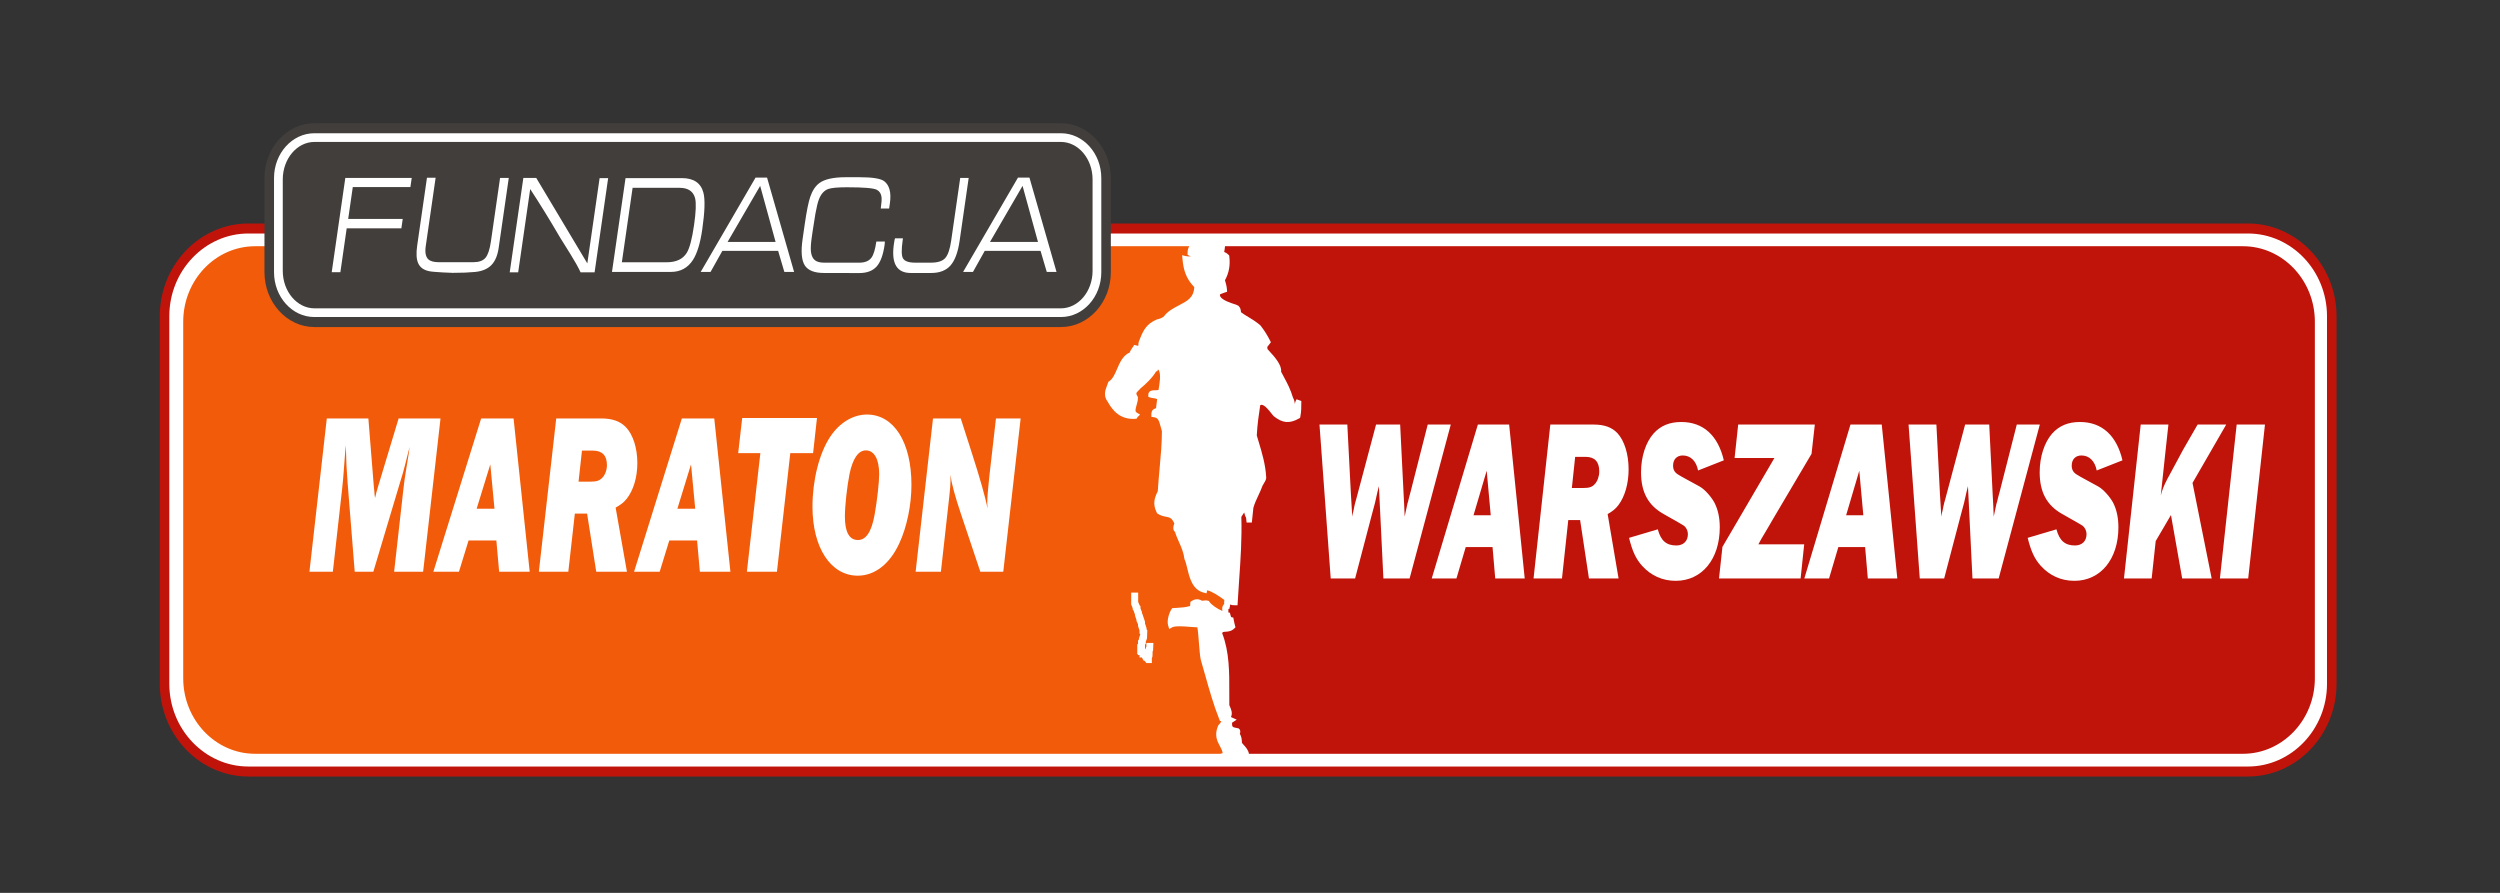 <svg width="140" height="50" viewBox="0 0 140 50" fill="none" xmlns="http://www.w3.org/2000/svg">
<rect x="0" y="0" width="140" height="50" fill="#333333" stroke="none"/>
<g clip-path="url(#clip0_5571_1857)">
<mask id="mask0_5571_1857" style="mask-type:luminance" maskUnits="userSpaceOnUse" x="-11" y="-9" width="162" height="74">
<path d="M-10.681 -8.093H150.685V64.094H-10.681V-8.093Z" fill="white"/>
</mask>
<g mask="url(#mask0_5571_1857)">
<path d="M13.911 43.203C12.663 43.203 11.486 42.691 10.597 41.761C9.708 40.832 9.218 39.601 9.217 38.297V17.703C9.218 16.399 9.708 15.168 10.597 14.238C11.487 13.309 12.664 12.797 13.911 12.797H125.885C127.134 12.797 128.311 13.309 129.2 14.239C130.089 15.169 130.579 16.399 130.579 17.703V38.297C130.579 39.601 130.089 40.832 129.2 41.761C128.311 42.691 127.135 43.203 125.886 43.203H13.911Z" fill="white"/>
</g>
<mask id="mask1_5571_1857" style="mask-type:luminance" maskUnits="userSpaceOnUse" x="-11" y="-9" width="162" height="74">
<path d="M-10.681 -8.093H150.685V64.094H-10.681V-8.093Z" fill="white"/>
</mask>
<g mask="url(#mask1_5571_1857)">
<path d="M13.91 12.516H125.884C127.248 12.516 128.489 13.1 129.388 14.04C130.287 14.98 130.846 16.277 130.846 17.703V38.298C130.846 39.724 130.287 41.021 129.388 41.961C128.489 42.901 127.248 43.484 125.884 43.485H13.91C12.545 43.485 11.305 42.901 10.406 41.961C9.507 41.021 8.948 39.724 8.948 38.297V17.704C8.948 16.277 9.507 14.979 10.406 14.039C11.306 13.1 12.545 12.516 13.909 12.516H13.91ZM125.884 13.076H13.909C12.691 13.076 11.584 13.597 10.782 14.435C9.979 15.274 9.482 16.431 9.482 17.704V38.297C9.482 39.57 9.979 40.726 10.782 41.564C11.584 42.403 12.691 42.925 13.91 42.925H125.884C127.103 42.925 128.21 42.403 129.012 41.565C129.814 40.726 130.312 39.57 130.312 38.298V17.703C130.312 16.431 129.814 15.274 129.013 14.436C128.21 13.597 127.103 13.076 125.884 13.076H125.884Z" fill="#C0140B"/>
</g>
<mask id="mask2_5571_1857" style="mask-type:luminance" maskUnits="userSpaceOnUse" x="-11" y="-9" width="162" height="74">
<path d="M-10.681 -8.093H150.685V64.094H-10.681V-8.093Z" fill="white"/>
</mask>
<g mask="url(#mask2_5571_1857)">
<path fill-rule="evenodd" clip-rule="evenodd" d="M68.744 33.547C68.941 33.703 68.931 33.741 69.162 33.741C69.254 32.108 69.424 30.554 69.366 28.9C69.428 28.799 69.489 28.707 69.549 28.616C69.446 28.375 69.466 28.281 69.519 28.018C69.417 27.966 69.417 27.966 69.397 27.916C69.499 27.855 69.59 27.754 69.784 27.724C69.773 28.018 69.722 28.616 69.926 28.951C69.937 29.042 69.946 29.144 69.957 29.245L70.048 28.393C70.181 27.927 70.404 27.591 70.567 27.135C70.638 26.992 70.74 26.871 70.761 26.759C70.72 25.907 70.445 25.146 70.232 24.404C70.263 23.746 70.354 23.147 70.435 22.61C70.771 22.274 71.189 22.903 71.412 23.178C71.799 23.491 72.155 23.593 72.674 23.299C72.736 22.995 72.725 22.701 72.725 22.456C72.633 22.578 72.623 23.066 72.318 23.066C72.318 22.771 72.434 22.624 72.267 22.315C72.074 21.686 71.86 21.381 71.585 20.834C71.697 20.478 71.005 19.809 70.863 19.646C70.761 19.342 70.852 19.352 70.995 19.148C70.812 18.794 70.659 18.56 70.486 18.337C70.089 17.992 69.672 17.83 69.356 17.566C69.336 17.352 69.336 17.322 69.244 17.231C68.868 17.109 67.961 16.866 68.216 16.358C68.328 16.308 68.44 16.267 68.562 16.226C68.542 15.952 68.471 15.831 68.44 15.669C68.705 15.222 68.745 14.786 68.695 14.38C68.531 14.217 68.481 14.298 68.389 14.156C68.441 13.976 68.457 13.787 68.46 13.634H125.605C127.902 13.634 129.781 15.606 129.781 18.016V37.983C129.781 40.394 127.902 42.366 125.605 42.366H69.456C69.621 42.336 69.755 42.302 69.793 42.264C69.793 42.048 69.537 41.837 69.407 41.665C69.387 41.36 69.387 41.31 69.275 41.118C69.275 41.066 69.336 40.975 69.295 40.935C68.817 40.843 68.847 40.782 68.847 40.387L68.939 40.326C68.847 40.286 68.766 40.244 68.684 40.214C68.98 39.991 68.756 39.707 68.695 39.513C68.676 38.194 68.79 36.718 68.287 35.475C68.367 35.051 68.735 35.363 69.02 35.08C68.989 34.959 68.96 34.836 68.939 34.714C68.898 34.705 68.868 34.705 68.837 34.705C68.806 34.613 68.776 34.532 68.756 34.451L68.641 34.434V33.959C68.826 33.959 68.687 33.725 68.744 33.547Z" fill="#C0140B"/>
</g>
<mask id="mask3_5571_1857" style="mask-type:luminance" maskUnits="userSpaceOnUse" x="-11" y="-9" width="162" height="74">
<path d="M-10.681 -8.093H150.685V64.094H-10.681V-8.093Z" fill="white"/>
</mask>
<g mask="url(#mask3_5571_1857)">
<path d="M69.938 42.212H125.605C127.826 42.212 129.632 40.315 129.632 37.983V18.016C129.632 15.685 127.826 13.789 125.605 13.789H68.6C68.591 13.905 68.576 14.011 68.554 14.11C68.558 14.112 68.563 14.114 68.57 14.117C68.619 14.136 68.694 14.166 68.796 14.268L68.834 14.306L68.841 14.36C68.902 14.852 68.823 15.289 68.597 15.695C68.605 15.725 68.614 15.755 68.624 15.786C68.655 15.89 68.694 16.019 68.709 16.215L68.718 16.337L68.606 16.375C68.508 16.407 68.418 16.439 68.328 16.477C68.312 16.528 68.32 16.561 68.33 16.586C68.419 16.809 68.949 16.976 69.204 17.056L69.345 17.118C69.464 17.236 69.48 17.311 69.496 17.484C69.62 17.581 69.763 17.666 69.913 17.756C70.119 17.881 70.354 18.022 70.579 18.218C70.796 18.493 70.953 18.742 71.124 19.074L71.169 19.162L71.113 19.241C71.079 19.289 71.047 19.327 71.021 19.359C70.956 19.436 70.951 19.442 70.991 19.564C71.007 19.581 71.026 19.602 71.049 19.625C71.438 20.041 71.787 20.471 71.74 20.811C71.802 20.933 71.861 21.042 71.917 21.147C72.101 21.491 72.26 21.788 72.407 22.267C72.481 22.4 72.504 22.516 72.505 22.622C72.507 22.614 72.51 22.605 72.513 22.597C72.54 22.502 72.564 22.42 72.609 22.36L72.873 22.456L72.873 22.547C72.874 22.782 72.875 23.048 72.819 23.33L72.804 23.401L72.744 23.435C72.217 23.734 71.818 23.703 71.321 23.3L71.217 23.174C71.069 22.985 70.822 22.669 70.646 22.669C70.628 22.669 70.603 22.672 70.572 22.693C70.494 23.208 70.41 23.774 70.38 24.386C70.415 24.505 70.451 24.624 70.487 24.744C70.677 25.375 70.873 26.027 70.908 26.752L70.909 26.77L70.905 26.788C70.887 26.889 70.834 26.976 70.777 27.069C70.75 27.113 70.722 27.159 70.698 27.207C70.632 27.395 70.547 27.575 70.465 27.75C70.36 27.974 70.26 28.186 70.189 28.437L70.103 29.263L69.809 29.263L69.782 29.002C69.733 28.911 69.698 28.808 69.674 28.699L69.67 28.705C69.618 28.782 69.567 28.86 69.515 28.943C69.553 30.151 69.472 31.329 69.393 32.469C69.363 32.893 69.333 33.319 69.31 33.75L69.301 33.896H69.162C69.031 33.896 68.956 33.883 68.888 33.849C68.888 33.914 68.876 33.981 68.828 34.036C68.818 34.048 68.805 34.06 68.789 34.072V34.299L68.873 34.311L68.898 34.411C68.91 34.459 68.926 34.507 68.943 34.557C68.953 34.559 68.962 34.561 68.972 34.563L69.067 34.586L69.084 34.688C69.104 34.805 69.132 34.923 69.163 35.041L69.186 35.13L69.121 35.194C68.956 35.357 68.769 35.369 68.633 35.377C68.496 35.385 68.462 35.389 68.442 35.462C68.849 36.502 68.844 37.671 68.84 38.801C68.84 39.032 68.838 39.261 68.842 39.486C68.852 39.514 68.865 39.543 68.879 39.574C68.939 39.712 69.041 39.941 68.932 40.154L69.257 40.3L68.994 40.473C68.993 40.72 69.001 40.721 69.321 40.782L69.364 40.79L69.396 40.822C69.487 40.913 69.452 41.035 69.433 41.094C69.526 41.268 69.535 41.362 69.551 41.604C69.576 41.636 69.606 41.668 69.635 41.701C69.767 41.848 69.915 42.014 69.938 42.212ZM125.605 42.522H69.456L69.431 42.214C69.518 42.198 69.578 42.184 69.619 42.173C69.577 42.09 69.492 41.994 69.42 41.913C69.372 41.86 69.327 41.809 69.291 41.762L69.262 41.724L69.259 41.676C69.239 41.374 69.238 41.352 69.148 41.199L69.127 41.161V41.118C69.127 41.097 69.13 41.077 69.134 41.058C68.743 40.964 68.697 40.832 68.699 40.453L68.699 40.387C68.677 40.377 68.656 40.368 68.634 40.361L68.367 40.262L68.597 40.089C68.716 39.998 68.707 39.921 68.611 39.705C68.589 39.654 68.568 39.606 68.554 39.563L68.546 39.517C68.543 39.282 68.544 39.042 68.545 38.8C68.549 37.684 68.553 36.529 68.151 35.536L68.133 35.492L68.142 35.445C68.209 35.091 68.454 35.076 68.616 35.067C68.703 35.062 68.781 35.057 68.852 35.018C68.839 34.965 68.826 34.913 68.816 34.859H68.732L68.675 34.691C68.663 34.656 68.652 34.623 68.641 34.591L68.493 34.569V33.804H68.591C68.59 33.795 68.589 33.786 68.588 33.777C68.581 33.697 68.571 33.598 68.603 33.498L68.668 33.293L68.832 33.423C68.871 33.454 68.902 33.481 68.929 33.504C68.973 33.541 68.998 33.562 69.024 33.572C69.046 33.194 69.072 32.819 69.098 32.446C69.181 31.247 69.26 30.113 69.218 28.906L69.216 28.858L69.241 28.817C69.288 28.739 69.335 28.668 69.381 28.597C69.311 28.403 69.319 28.278 69.352 28.1C69.311 28.072 69.286 28.04 69.26 27.977L69.208 27.849L69.324 27.78C69.346 27.767 69.368 27.751 69.391 27.735C69.473 27.677 69.584 27.598 69.761 27.57L69.937 27.543L69.927 27.83C69.921 27.961 69.913 28.132 69.921 28.305C70.002 28.035 70.103 27.821 70.2 27.613C70.279 27.445 70.361 27.272 70.428 27.081C70.464 27.007 70.497 26.953 70.528 26.902C70.563 26.845 70.599 26.786 70.611 26.745C70.576 26.068 70.388 25.443 70.205 24.838C70.166 24.708 70.127 24.578 70.09 24.449L70.082 24.424L70.084 24.397C70.114 23.735 70.206 23.131 70.287 22.599L70.295 22.547L70.333 22.497C70.425 22.405 70.53 22.359 70.646 22.359C70.962 22.359 71.241 22.716 71.445 22.977L71.524 23.076C71.87 23.35 72.154 23.395 72.543 23.196C72.546 23.179 72.548 23.162 72.55 23.144C72.49 23.191 72.413 23.22 72.317 23.22H72.17V23.066C72.17 22.965 72.181 22.881 72.193 22.802C72.215 22.65 72.228 22.558 72.138 22.392C71.987 21.913 71.843 21.642 71.659 21.299C71.595 21.178 71.526 21.05 71.454 20.906L71.424 20.847L71.444 20.785C71.476 20.684 71.397 20.44 70.838 19.843C70.802 19.804 70.773 19.773 70.754 19.751L70.723 19.698C70.625 19.405 70.674 19.303 70.799 19.154C70.805 19.147 70.811 19.14 70.817 19.132C70.672 18.86 70.539 18.653 70.371 18.435C70.185 18.278 69.972 18.149 69.766 18.026C69.586 17.917 69.416 17.815 69.264 17.688L69.215 17.646L69.209 17.581C69.194 17.429 69.191 17.399 69.165 17.369L69.118 17.353C68.752 17.238 68.2 17.064 68.058 16.706C68.004 16.573 68.014 16.428 68.085 16.286L68.11 16.238L68.157 16.216C68.237 16.18 68.317 16.148 68.401 16.119C68.386 16.023 68.364 15.951 68.342 15.88C68.323 15.819 68.306 15.762 68.295 15.699L68.283 15.639L68.314 15.586C68.52 15.239 68.597 14.88 68.554 14.458C68.518 14.427 68.493 14.418 68.465 14.406C68.396 14.379 68.334 14.348 68.267 14.244L68.227 14.182L68.248 14.111C68.286 13.976 68.308 13.818 68.311 13.631L68.315 13.479H125.605C127.989 13.479 129.928 15.514 129.928 18.016V37.983C129.928 40.486 127.989 42.522 125.605 42.522Z" fill="white"/>
</g>
<mask id="mask4_5571_1857" style="mask-type:luminance" maskUnits="userSpaceOnUse" x="-11" y="-9" width="162" height="74">
<path d="M-10.681 -8.093H150.685V64.094H-10.681V-8.093Z" fill="white"/>
</mask>
<g mask="url(#mask4_5571_1857)">
<path fill-rule="evenodd" clip-rule="evenodd" d="M14.284 13.634H67.186C66.892 13.72 66.648 13.779 66.648 14.177C66.808 14.28 67.765 14.197 67.717 14.39C67.228 14.39 66.749 14.583 66.363 14.491C66.421 15.126 66.566 15.556 67.024 16.013C67.024 17.214 65.795 17.097 65.273 17.84C65.131 17.951 64.958 18.012 64.836 18.033C64.266 18.276 64.114 18.642 63.9 19.22C63.9 19.331 63.879 19.697 63.645 19.697V19.382C63.584 19.514 63.422 19.667 63.381 19.859C62.707 20.077 62.728 21.126 62.19 21.483C62.084 21.801 61.894 22.075 62.159 22.427C62.444 22.934 62.831 23.35 63.564 23.299C63.575 23.279 63.584 23.258 63.594 23.249C63.255 23.046 63.575 22.63 63.575 22.284C63.361 21.919 63.594 21.848 63.777 21.625C64.046 21.416 64.508 20.965 64.653 20.641H64.704C64.734 20.569 64.744 20.549 64.805 20.508C65.287 20.595 65.061 21.588 65.009 21.93C64.846 22.092 64.45 21.919 64.45 22.112C64.582 22.163 64.724 22.112 64.958 22.264C64.928 22.488 64.897 22.711 64.877 22.934C64.765 23.076 64.622 22.965 64.622 23.208C65.04 23.268 65.05 23.573 65.213 24.121C65.213 25.261 65.044 26.411 64.979 27.551C64.805 27.896 64.684 28.18 64.907 28.636C65.335 28.921 65.671 28.596 65.945 29.387C66.047 29.387 66.027 29.576 66.027 29.641C65.996 29.631 65.976 29.631 65.956 29.631C65.945 29.55 65.936 29.479 65.936 29.408H65.885C65.874 29.428 65.793 29.651 65.925 29.681C66.037 30.148 66.403 30.666 66.465 31.255C66.699 31.731 66.668 32.847 67.451 33.041C67.462 32.989 67.483 32.939 67.502 32.888C67.839 32.888 68.442 33.309 68.728 33.535C68.683 33.674 68.7 33.789 68.7 33.94C68.51 33.94 68.622 34.27 68.622 34.431C68.313 34.374 67.777 34.049 67.604 33.791C67.513 33.771 67.513 33.771 67.269 33.801C67.065 33.649 66.933 33.7 66.801 33.791C66.791 33.872 66.791 33.964 66.791 34.055C66.379 34.183 66.144 34.18 65.721 34.207C65.63 34.339 65.477 34.745 65.559 34.999C65.854 34.827 66.699 34.978 67.146 34.978C67.254 35.024 67.29 36.468 67.38 36.896C67.696 37.962 67.972 39.108 68.419 40.235C68.47 40.244 68.521 40.265 68.582 40.286C68.551 40.417 68.49 40.579 68.348 40.701C68.023 41.462 68.622 41.701 68.622 42.264C68.59 42.297 68.487 42.333 68.363 42.366H14.284C11.988 42.366 10.109 40.394 10.109 37.983V18.018C10.109 15.606 11.988 13.634 14.284 13.634ZM63.491 33.341H63.587V33.744L63.63 33.833L63.672 33.923V33.968L63.715 34.013V34.102L63.758 34.192L63.8 34.281V34.37L63.843 34.459L63.886 34.594V34.638L63.928 34.727L63.971 34.817V34.951L64.013 35.041V35.085L64.056 35.175V35.309L64.098 35.353V35.678L64.056 35.767V35.812L64.013 35.902V35.992L63.971 36.036V36.215L63.928 36.26V36.382H63.971V36.426H64.013L64.056 36.517V36.56H64.098L64.141 36.605L64.184 36.65L64.227 36.739H64.257L64.3 36.605V36.337L64.343 36.247V36.158H64.439V36.349L64.397 36.438V36.706L64.354 36.84V36.975H64.257L64.215 36.929L64.173 36.84H64.13L64.087 36.751L64.045 36.706L64.002 36.662H63.959V36.617L63.917 36.527H63.874V36.483H63.832V36.158L63.874 36.114V35.934L63.917 35.89V35.801L63.959 35.711V35.666L64.002 35.577V35.455L63.959 35.41V35.276L63.917 35.187V35.142L63.874 35.053V34.919L63.832 34.829L63.789 34.74V34.694L63.747 34.562L63.704 34.471V34.382L63.662 34.292L63.619 34.203V34.114L63.576 34.069V34.025L63.533 33.935L63.491 33.846V33.341Z" fill="#F15B0A"/>
</g>
<mask id="mask5_5571_1857" style="mask-type:luminance" maskUnits="userSpaceOnUse" x="-11" y="-9" width="162" height="74">
<path d="M-10.681 -8.093H150.685V64.094H-10.681V-8.093Z" fill="white"/>
</mask>
<g mask="url(#mask5_5571_1857)">
<path d="M64.504 37.13H64.198L64.084 36.995H64.041L63.944 36.817H63.814V36.683H63.729V36.638H63.686V36.094L63.729 36.049V35.871L63.772 35.826L63.787 35.732L63.857 35.519L63.814 35.475V35.313L63.729 35.053V34.955L63.644 34.776V34.72L63.559 34.471V34.418L63.474 34.178L63.431 34.134V34.061L63.346 33.846V33.187H63.738V33.707L63.822 33.904L63.866 33.948V34.065L63.95 34.281V34.333L63.977 34.389L64.121 34.817V34.915L64.206 35.175V35.244L64.249 35.289L64.233 35.748L64.164 35.938V36.056L64.121 36.101V36.3L64.155 36.371L64.17 36.268L64.198 36.211V36.003H64.59L64.574 36.419L64.547 36.475L64.539 36.755L64.504 36.865V37.13ZM14.287 13.789C12.066 13.789 10.26 15.686 10.26 18.018V37.983C10.26 40.315 12.066 42.212 14.287 42.212H68.347C68.403 42.196 68.442 42.182 68.47 42.173C68.45 42.034 68.385 41.913 68.312 41.777C68.167 41.508 67.987 41.172 68.215 40.637L68.257 40.581C68.316 40.531 68.362 40.467 68.396 40.387L68.316 40.372L68.285 40.294C67.952 39.456 67.715 38.61 67.485 37.793C67.404 37.505 67.325 37.221 67.242 36.942C67.198 36.737 67.17 36.378 67.14 35.999C67.118 35.711 67.086 35.297 67.052 35.131C66.934 35.127 66.797 35.116 66.654 35.105C66.451 35.088 66.241 35.072 66.054 35.072C65.795 35.072 65.682 35.106 65.633 35.134L65.478 35.225L65.421 35.048C65.319 34.73 65.493 34.278 65.604 34.116L65.645 34.057L65.873 34.043C66.162 34.026 66.364 34.014 66.646 33.937C66.647 33.879 66.65 33.823 66.657 33.771L66.666 33.701L66.722 33.662C66.852 33.572 67.079 33.494 67.308 33.641C67.551 33.611 67.558 33.622 67.638 33.64L67.695 33.652L67.728 33.702C67.841 33.871 68.177 34.101 68.451 34.215C68.437 34.091 68.437 33.963 68.512 33.871C68.523 33.858 68.536 33.845 68.553 33.832C68.551 33.758 68.55 33.681 68.563 33.598C68.236 33.349 67.849 33.112 67.603 33.056C67.601 33.062 67.6 33.068 67.599 33.074L67.566 33.227L67.421 33.191C66.775 33.032 66.615 32.363 66.486 31.825C66.439 31.63 66.395 31.447 66.336 31.326L66.32 31.271C66.287 30.948 66.151 30.642 66.02 30.345C65.935 30.153 65.854 29.971 65.803 29.789C65.772 29.765 65.748 29.734 65.731 29.696C65.661 29.539 65.755 29.338 65.756 29.335L65.764 29.32C65.63 29 65.498 28.975 65.294 28.936C65.164 28.912 65.002 28.881 64.831 28.768L64.797 28.745L64.778 28.707C64.535 28.211 64.651 27.881 64.836 27.508C64.861 27.085 64.9 26.654 64.938 26.238C65.001 25.549 65.066 24.838 65.067 24.145C65.045 24.068 65.026 23.996 65.007 23.929C64.892 23.509 64.853 23.398 64.605 23.362L64.477 23.344V23.209C64.477 22.98 64.583 22.913 64.698 22.873C64.716 22.868 64.728 22.864 64.738 22.858C64.755 22.688 64.777 22.52 64.8 22.349C64.717 22.311 64.651 22.303 64.581 22.295C64.523 22.288 64.465 22.282 64.402 22.258L64.305 22.221V22.112C64.305 21.857 64.563 21.855 64.686 21.854C64.749 21.853 64.828 21.853 64.877 21.836L64.887 21.778C64.933 21.506 65.029 20.942 64.889 20.731C64.877 20.713 64.863 20.699 64.848 20.688C64.846 20.694 64.843 20.699 64.842 20.703L64.803 20.796H64.744C64.553 21.139 64.13 21.543 63.88 21.74C63.841 21.787 63.799 21.828 63.76 21.866C63.623 22 63.598 22.025 63.703 22.203L63.724 22.24V22.284C63.724 22.422 63.686 22.557 63.648 22.688C63.568 22.965 63.562 23.049 63.67 23.114L63.844 23.218L63.698 23.362L63.659 23.439L63.576 23.454C62.715 23.51 62.297 22.973 62.035 22.505C61.773 22.16 61.897 21.841 61.996 21.584C62.016 21.534 62.035 21.483 62.053 21.431L62.07 21.381L62.113 21.352C62.317 21.216 62.434 20.945 62.558 20.658C62.711 20.303 62.882 19.904 63.264 19.74C63.305 19.624 63.374 19.526 63.432 19.445C63.465 19.398 63.496 19.356 63.515 19.315L63.742 19.369C63.75 19.32 63.755 19.267 63.755 19.221L63.765 19.164C63.993 18.546 64.165 18.153 64.783 17.889L64.815 17.88C64.912 17.863 65.054 17.815 65.171 17.728C65.393 17.424 65.711 17.26 66.018 17.1C66.483 16.86 66.853 16.668 66.878 16.077C66.405 15.585 66.274 15.108 66.219 14.506L66.199 14.293L66.398 14.34C66.484 14.361 66.588 14.366 66.702 14.357C66.648 14.346 66.606 14.331 66.573 14.309L66.503 14.264V14.177C66.503 14.006 66.54 13.882 66.602 13.789H14.287ZM68.385 42.522H14.287C11.903 42.522 9.964 40.486 9.964 37.983V18.018C9.964 15.515 11.903 13.479 14.287 13.479H67.188L67.228 13.784C66.958 13.862 66.84 13.905 66.808 14.062C66.896 14.074 67.032 14.081 67.132 14.087C67.517 14.109 67.74 14.127 67.831 14.257C67.866 14.308 67.877 14.369 67.862 14.43L67.833 14.546H67.719C67.526 14.546 67.329 14.579 67.139 14.61C66.927 14.646 66.721 14.678 66.534 14.67C66.597 15.139 66.734 15.507 67.128 15.901L67.174 15.946V16.013C67.174 16.847 66.629 17.13 66.149 17.379C65.853 17.531 65.575 17.676 65.395 17.932L65.365 17.964C65.23 18.069 65.05 18.151 64.88 18.183C64.392 18.396 64.254 18.699 64.05 19.251C64.042 19.623 63.889 19.852 63.648 19.852H63.539C63.534 19.866 63.531 19.88 63.527 19.893L63.508 19.981L63.427 20.008C63.119 20.108 62.977 20.437 62.827 20.786C62.698 21.085 62.565 21.394 62.314 21.583C62.3 21.623 62.285 21.662 62.27 21.701C62.166 21.97 62.119 22.12 62.278 22.331C62.575 22.858 62.889 23.104 63.319 23.143C63.259 22.966 63.318 22.762 63.365 22.598C63.392 22.504 63.42 22.407 63.427 22.323C63.234 21.957 63.421 21.774 63.559 21.64C63.594 21.605 63.632 21.568 63.668 21.524L63.692 21.501C63.949 21.301 64.391 20.868 64.522 20.575L64.561 20.485H64.617C64.641 20.447 64.673 20.415 64.728 20.378L64.776 20.346L64.833 20.355C64.956 20.378 65.059 20.446 65.13 20.553C65.342 20.869 65.239 21.472 65.177 21.832L65.149 22.006L65.113 22.042C65.081 22.074 65.047 22.097 65.01 22.114C65.019 22.12 65.029 22.126 65.039 22.132L65.121 22.186L65.107 22.286C65.076 22.511 65.046 22.73 65.027 22.949L65.022 22.997L64.993 23.034C64.958 23.078 64.92 23.107 64.884 23.128C65.131 23.258 65.204 23.524 65.291 23.843C65.311 23.915 65.332 23.992 65.356 24.075L65.363 24.121C65.363 24.837 65.297 25.564 65.232 26.268C65.193 26.693 65.153 27.132 65.129 27.56L65.112 27.623C64.95 27.945 64.858 28.164 65.023 28.527C65.133 28.591 65.237 28.611 65.346 28.631C65.595 28.678 65.852 28.726 66.057 29.252H66.086V29.284C66.092 29.288 66.097 29.294 66.102 29.3C66.185 29.39 66.18 29.532 66.178 29.617L66.171 29.823L66.123 29.814C66.167 29.941 66.227 30.075 66.288 30.214C66.419 30.511 66.568 30.847 66.611 31.209C66.679 31.359 66.724 31.548 66.773 31.749C66.876 32.184 66.993 32.67 67.362 32.845C67.364 32.84 67.366 32.835 67.368 32.831L67.406 32.735L67.505 32.733C67.928 32.733 68.618 33.252 68.819 33.411L68.904 33.478L68.87 33.584C68.844 33.665 68.846 33.737 68.849 33.836L68.851 34.095H68.74C68.739 34.141 68.749 34.216 68.755 34.261C68.764 34.324 68.772 34.383 68.772 34.431V34.614L68.599 34.583C68.289 34.527 67.757 34.225 67.525 33.933C67.482 33.928 67.431 33.938 67.289 33.955L67.232 33.962L67.186 33.928C67.088 33.855 67.032 33.838 66.944 33.884C66.941 33.939 66.941 33.997 66.941 34.055V34.171L66.835 34.203C66.462 34.32 66.221 34.334 65.889 34.352L65.81 34.357C65.757 34.462 65.697 34.64 65.687 34.792C65.918 34.744 66.313 34.766 66.677 34.795C66.853 34.809 67.018 34.823 67.149 34.823L67.204 34.834C67.334 34.89 67.36 35.018 67.435 35.973C67.462 36.326 67.491 36.691 67.527 36.862C67.607 37.13 67.687 37.416 67.768 37.705C67.989 38.491 68.217 39.303 68.53 40.104C68.549 40.11 68.568 40.116 68.588 40.124L68.76 40.183L68.728 40.323C68.681 40.52 68.595 40.679 68.472 40.795C68.324 41.167 68.433 41.37 68.57 41.625C68.665 41.802 68.772 42.003 68.772 42.264V42.331L68.727 42.376C68.691 42.412 68.624 42.457 68.403 42.517L68.385 42.522Z" fill="white"/>
</g>
<mask id="mask6_5571_1857" style="mask-type:luminance" maskUnits="userSpaceOnUse" x="-11" y="-9" width="162" height="74">
<path d="M-10.681 -8.093H150.685V64.094H-10.681V-8.093Z" fill="white"/>
</mask>
<g mask="url(#mask6_5571_1857)">
<path fill-rule="evenodd" clip-rule="evenodd" d="M81.243 23.775H79.952L79.004 27.497L78.904 27.872C78.87 28.013 78.845 28.13 78.812 28.221C78.761 28.453 78.745 28.53 78.661 28.931C78.644 28.427 78.627 28.13 78.602 27.678L78.409 23.775H77.059L75.953 27.935C75.911 28.065 75.877 28.207 75.844 28.35C75.811 28.53 75.786 28.647 75.76 28.737L75.727 28.931C75.701 28.583 75.684 28.246 75.651 27.678L75.45 23.775H73.891L74.52 32.394H75.886L76.825 28.815L77.001 28.156L77.135 27.561L77.219 27.225L77.47 32.394H78.938L81.243 23.775ZM83.582 30.637L83.733 32.394H85.384L84.512 23.775H82.76L80.177 32.394H81.561L82.081 30.637H83.582ZM83.481 28.854H82.517L83.255 26.36L83.481 28.854ZM90.028 28.789C90.313 28.621 90.464 28.504 90.632 28.285C90.992 27.806 91.202 27.084 91.202 26.282C91.202 25.429 90.967 24.679 90.573 24.253C90.263 23.929 89.844 23.775 89.249 23.775H86.818L85.879 32.394H87.471L87.823 29.125H88.487L88.981 32.394H90.64L90.028 28.789ZM88.024 27.328L88.209 25.584H88.796C89.299 25.584 89.559 25.855 89.559 26.398C89.559 26.669 89.458 26.954 89.308 27.109C89.156 27.277 88.997 27.328 88.654 27.328H88.024ZM96.534 25.778C96.207 24.381 95.377 23.632 94.153 23.632C93.499 23.632 92.996 23.839 92.61 24.265C92.166 24.756 91.898 25.571 91.898 26.45C91.898 27.561 92.3 28.298 93.147 28.776C93.902 29.203 94.286 29.422 94.312 29.448C94.446 29.564 94.522 29.733 94.522 29.914C94.522 30.301 94.27 30.547 93.876 30.547C93.314 30.547 93.004 30.275 92.837 29.642L91.226 30.12C91.42 30.895 91.613 31.296 91.956 31.684C92.459 32.24 93.105 32.526 93.842 32.526C95.31 32.526 96.307 31.31 96.307 29.526C96.307 28.996 96.207 28.53 96.005 28.142C95.813 27.794 95.452 27.393 95.168 27.238C94.077 26.644 94.077 26.644 93.96 26.566C93.776 26.45 93.692 26.294 93.692 26.075C93.692 25.726 93.902 25.506 94.237 25.506C94.673 25.506 94.991 25.817 95.092 26.347L96.534 25.778ZM101.035 30.482H98.469C98.613 30.211 98.654 30.146 98.73 30.017C98.881 29.772 99.066 29.448 99.291 29.061L101.446 25.415L101.63 23.775H97.338L97.137 25.648H99.367L96.457 30.625L96.264 32.394L100.834 32.395L101.035 30.482ZM104.447 30.637L104.598 32.395H106.249L105.378 23.775H103.626L101.042 32.395H102.427L102.947 30.637H104.447ZM104.346 28.854H103.383L104.12 26.36L104.346 28.854ZM114.23 23.775H112.94L111.992 27.497L111.891 27.872C111.858 28.013 111.832 28.13 111.799 28.221C111.748 28.453 111.732 28.53 111.648 28.931C111.632 28.427 111.615 28.13 111.589 27.678L111.397 23.775H110.047L108.94 27.935C108.898 28.065 108.865 28.207 108.832 28.35C108.797 28.53 108.773 28.647 108.747 28.737L108.714 28.931C108.689 28.583 108.672 28.246 108.638 27.678L108.438 23.775H106.879L107.507 32.395H108.873L109.812 28.815L109.989 28.156L110.123 27.561L110.206 27.225L110.458 32.395H111.925L114.23 23.775ZM118.858 25.778C118.531 24.381 117.701 23.632 116.477 23.632C115.823 23.632 115.321 23.839 114.934 24.265C114.49 24.756 114.222 25.571 114.222 26.45C114.222 27.561 114.624 28.298 115.471 28.776C116.226 29.203 116.611 29.422 116.636 29.448C116.77 29.564 116.846 29.733 116.846 29.914C116.846 30.301 116.594 30.547 116.2 30.547C115.639 30.547 115.329 30.275 115.161 29.642L113.55 30.12C113.744 30.895 113.937 31.296 114.281 31.684C114.784 32.24 115.429 32.526 116.167 32.526C117.634 32.526 118.631 31.31 118.631 29.526C118.631 28.996 118.531 28.53 118.33 28.142C118.137 27.794 117.776 27.393 117.491 27.238C116.401 26.644 116.401 26.644 116.284 26.566C116.1 26.45 116.016 26.294 116.016 26.075C116.016 25.726 116.226 25.506 116.561 25.506C116.997 25.506 117.315 25.817 117.416 26.347L118.858 25.778ZM122.781 27.044L124.668 23.775H123.066L122.269 25.157C121.859 25.92 121.557 26.475 121.364 26.837C121.171 27.212 121.104 27.38 121.004 27.742C121.104 26.773 121.155 26.347 121.255 25.39L121.431 23.775H119.88L118.942 32.395H120.493L120.719 30.301L121.574 28.841L122.203 32.395H123.854L122.781 27.044ZM126.838 23.775H125.254L124.315 32.395H125.899L126.838 23.775Z" fill="white"/>
</g>
<mask id="mask7_5571_1857" style="mask-type:luminance" maskUnits="userSpaceOnUse" x="-11" y="-9" width="162" height="74">
<path d="M-10.681 -8.093H150.685V64.094H-10.681V-8.093Z" fill="white"/>
</mask>
<g mask="url(#mask7_5571_1857)">
<path fill-rule="evenodd" clip-rule="evenodd" d="M24.669 23.433H22.323L21.177 27.23C21.09 27.526 21.064 27.616 21.003 27.886L20.977 27.719L20.96 27.487L20.933 27.23L20.629 23.433H18.301L17.328 32.017H18.64L19.091 27.989C19.205 27.011 19.222 26.818 19.361 24.925L19.378 25.3L19.405 26.11C19.43 26.432 19.465 26.998 19.465 27.023L19.864 32.017H20.907L22.401 27.023C22.549 26.547 22.601 26.367 22.714 25.917L22.861 25.325L22.94 25.029C22.914 25.196 22.896 25.364 22.87 25.518L22.722 26.432C22.662 26.792 22.618 27.127 22.584 27.449L22.071 32.017H23.695L24.669 23.433ZM27.796 30.266L27.952 32.017H29.663L28.76 23.433H26.944L24.268 32.017H25.702L26.24 30.266H27.796ZM27.691 28.49H26.692L27.457 26.006L27.691 28.49ZM34.475 28.427C34.77 28.259 34.927 28.144 35.101 27.924C35.474 27.449 35.691 26.727 35.691 25.929C35.691 25.08 35.448 24.334 35.04 23.91C34.719 23.587 34.285 23.433 33.668 23.433H31.149L30.176 32.017H31.826L32.191 28.761H32.877L33.389 32.017H35.109L34.475 28.427ZM32.399 26.972L32.59 25.234H33.198C33.72 25.234 33.989 25.506 33.989 26.046C33.989 26.316 33.885 26.599 33.729 26.753C33.572 26.92 33.407 26.972 33.051 26.972H32.399ZM39.036 30.266L39.193 32.017H40.903L39.999 23.433H38.184L35.508 32.017H36.942L37.481 30.266H39.036ZM38.932 28.49H37.933L38.697 26.006L38.932 28.49ZM44.256 25.377H45.533L45.751 23.407H41.563L41.338 25.377H42.58L41.825 32.017H43.509L44.256 25.377ZM48.548 23.214C47.766 23.214 47.001 23.678 46.48 24.476C45.872 25.401 45.499 26.895 45.499 28.375C45.499 30.679 46.524 32.238 48.035 32.238C48.991 32.238 49.833 31.58 50.363 30.422C50.789 29.507 51.041 28.272 51.041 27.152C51.041 24.758 50.059 23.214 48.548 23.214ZM48.487 25.222C48.956 25.222 49.234 25.711 49.234 26.56C49.234 26.985 49.121 28.028 48.982 28.8C48.809 29.777 48.504 30.241 48.044 30.241C47.558 30.241 47.314 29.79 47.314 28.929C47.314 28.323 47.436 27.23 47.575 26.535C47.757 25.673 48.07 25.222 48.487 25.222ZM57.156 23.433H55.774L55.401 26.689C55.34 27.256 55.288 27.874 55.288 28.066C55.288 28.17 55.288 28.297 55.306 28.478C55.184 27.874 54.889 26.805 54.438 25.414L53.803 23.433H52.248L51.275 32.017H52.691L53.16 27.809C53.203 27.449 53.229 27.101 53.229 26.908L53.221 26.586C53.29 27.088 53.49 27.822 53.794 28.723L54.898 32.017H56.183L57.156 23.433Z" fill="white"/>
</g>
<mask id="mask8_5571_1857" style="mask-type:luminance" maskUnits="userSpaceOnUse" x="-11" y="-9" width="162" height="74">
<path d="M-10.681 -8.093H150.685V64.094H-10.681V-8.093Z" fill="white"/>
</mask>
<g mask="url(#mask8_5571_1857)">
<path fill-rule="evenodd" clip-rule="evenodd" d="M17.601 7.182H59.418C60.806 7.182 61.941 8.437 61.941 9.972V15.243C61.941 16.777 60.806 18.033 59.418 18.033H17.601C16.213 18.033 15.079 16.777 15.079 15.243V9.972C15.079 8.437 16.213 7.182 17.601 7.182Z" fill="white"/>
</g>
<mask id="mask9_5571_1857" style="mask-type:luminance" maskUnits="userSpaceOnUse" x="-11" y="-9" width="162" height="74">
<path d="M-10.681 -8.093H150.685V64.094H-10.681V-8.093Z" fill="white"/>
</mask>
<g mask="url(#mask9_5571_1857)">
<path d="M17.6 6.902H59.417C60.187 6.902 60.886 7.249 61.392 7.809C61.895 8.365 62.206 9.131 62.207 9.971V15.243C62.207 16.084 61.895 16.851 61.392 17.406C60.886 17.966 60.187 18.314 59.418 18.314H17.6C16.83 18.314 16.132 17.966 15.625 17.406C15.123 16.85 14.81 16.084 14.81 15.244V9.972C14.81 9.131 15.123 8.365 15.625 7.809C16.132 7.249 16.83 6.902 17.599 6.902H17.6ZM59.417 7.462H17.599C16.982 7.462 16.419 7.743 16.011 8.194C15.6 8.649 15.345 9.279 15.345 9.972V15.244C15.345 15.937 15.6 16.565 16.011 17.021C16.419 17.473 16.982 17.753 17.6 17.753H59.418C60.036 17.753 60.598 17.473 61.006 17.021C61.418 16.566 61.673 15.937 61.673 15.243V9.971C61.673 9.279 61.418 8.649 61.006 8.194C60.599 7.743 60.035 7.462 59.417 7.462Z" fill="#423E3C"/>
</g>
<mask id="mask10_5571_1857" style="mask-type:luminance" maskUnits="userSpaceOnUse" x="-11" y="-9" width="162" height="74">
<path d="M-10.681 -8.093H150.685V64.094H-10.681V-8.093Z" fill="white"/>
</mask>
<g mask="url(#mask10_5571_1857)">
<path fill-rule="evenodd" clip-rule="evenodd" d="M17.61 7.948H59.409C60.385 7.948 61.184 8.892 61.184 10.045V15.169C61.184 16.323 60.385 17.267 59.409 17.267H17.61C16.633 17.267 15.835 16.323 15.835 15.169V10.045C15.835 8.892 16.633 7.948 17.61 7.948Z" fill="#423E3C"/>
</g>
<mask id="mask11_5571_1857" style="mask-type:luminance" maskUnits="userSpaceOnUse" x="-11" y="-9" width="162" height="74">
<path d="M-10.681 -8.093H150.685V64.094H-10.681V-8.093Z" fill="white"/>
</mask>
<g mask="url(#mask11_5571_1857)">
<path d="M19.337 9.966H23.056L22.982 10.476H19.756L19.499 12.261H22.552L22.477 12.785H19.415L19.061 15.243H18.576L19.337 9.966ZM23.91 9.954H24.395L23.841 13.789C23.791 14.139 23.839 14.383 23.986 14.522C24.1 14.629 24.296 14.683 24.574 14.683H26.513C26.823 14.683 27.047 14.601 27.185 14.439C27.324 14.276 27.425 13.974 27.49 13.527L28.004 9.966H28.491L27.926 13.879C27.865 14.303 27.73 14.624 27.521 14.841C27.312 15.057 27.011 15.187 26.617 15.228C26.28 15.262 25.859 15.28 25.352 15.28C25.275 15.28 25.096 15.272 24.814 15.257C24.399 15.235 24.133 15.211 24.016 15.183C23.72 15.118 23.523 14.973 23.421 14.746C23.319 14.522 23.299 14.193 23.361 13.762L23.91 9.954ZM29.307 9.966H30.031L32.89 14.75L33.578 9.974H34.057L33.297 15.251H32.513C32.38 14.964 32.194 14.632 31.955 14.248L31.358 13.291C30.796 12.326 30.241 11.425 29.691 10.587L29.018 15.251H28.544L29.307 9.966ZM35.03 9.974H38.182C38.848 9.974 39.252 10.249 39.393 10.798C39.491 11.178 39.469 11.863 39.326 12.85C39.216 13.62 39.042 14.187 38.806 14.555C38.517 15.003 38.104 15.228 37.567 15.228H34.271L35.03 9.974ZM37.333 14.687C37.868 14.687 38.244 14.509 38.46 14.156C38.62 13.894 38.756 13.375 38.868 12.598C38.973 11.869 38.992 11.372 38.927 11.107C38.827 10.713 38.535 10.517 38.05 10.517H35.426L34.824 14.687H37.333ZM42.311 9.946H42.955L44.47 15.228H43.924L43.576 14.05H40.451L39.791 15.228H39.239L42.311 9.946ZM43.434 13.55L42.569 10.409L40.744 13.55H43.434ZM47.368 9.924H48.132C48.859 9.924 49.321 9.999 49.517 10.148C49.813 10.376 49.919 10.792 49.833 11.391L49.791 11.677H49.322C49.366 11.374 49.38 11.165 49.367 11.05C49.347 10.853 49.259 10.713 49.105 10.63C48.93 10.534 48.368 10.487 47.421 10.487C46.903 10.487 46.553 10.52 46.373 10.586C46.155 10.669 45.987 10.851 45.871 11.136C45.802 11.3 45.733 11.577 45.663 11.966C45.64 12.087 45.588 12.416 45.507 12.953L45.465 13.245C45.412 13.593 45.395 13.863 45.409 14.055C45.436 14.339 45.536 14.528 45.713 14.622C45.83 14.68 45.973 14.709 46.142 14.709H48.127C48.44 14.709 48.666 14.615 48.803 14.427C48.92 14.269 49.011 13.968 49.075 13.527H49.554C49.554 13.574 49.55 13.633 49.539 13.706C49.456 14.281 49.306 14.687 49.087 14.929C48.867 15.17 48.545 15.291 48.118 15.291L46.145 15.287C45.604 15.287 45.245 15.143 45.065 14.857C44.886 14.57 44.846 14.082 44.945 13.392L45.066 12.551C45.171 11.828 45.273 11.32 45.373 11.025C45.491 10.678 45.662 10.418 45.883 10.253C46.177 10.034 46.672 9.924 47.368 9.924ZM50.565 13.348L50.55 13.454C50.477 13.964 50.48 14.296 50.559 14.453C50.647 14.624 50.879 14.709 51.251 14.709H52.135C52.512 14.709 52.777 14.624 52.931 14.453C53.085 14.282 53.196 13.958 53.266 13.477L53.772 9.966H54.246L53.739 13.484C53.647 14.123 53.477 14.582 53.23 14.865C52.982 15.145 52.623 15.287 52.151 15.287H50.998C50.235 15.287 49.918 14.772 50.048 13.742L50.063 13.637C50.075 13.538 50.094 13.443 50.118 13.348H50.565ZM57.006 9.946H57.649L59.165 15.228H58.619L58.271 14.05H55.145L54.486 15.228H53.934L57.006 9.946ZM58.128 13.55L57.263 10.409L55.438 13.55H58.128Z" fill="white"/>
</g>
</g>
<defs>
<clipPath id="clip0_5571_1857">
<rect width="139" height="50" fill="white" transform="translate(0.5)"/>
</clipPath>
</defs>
</svg>
